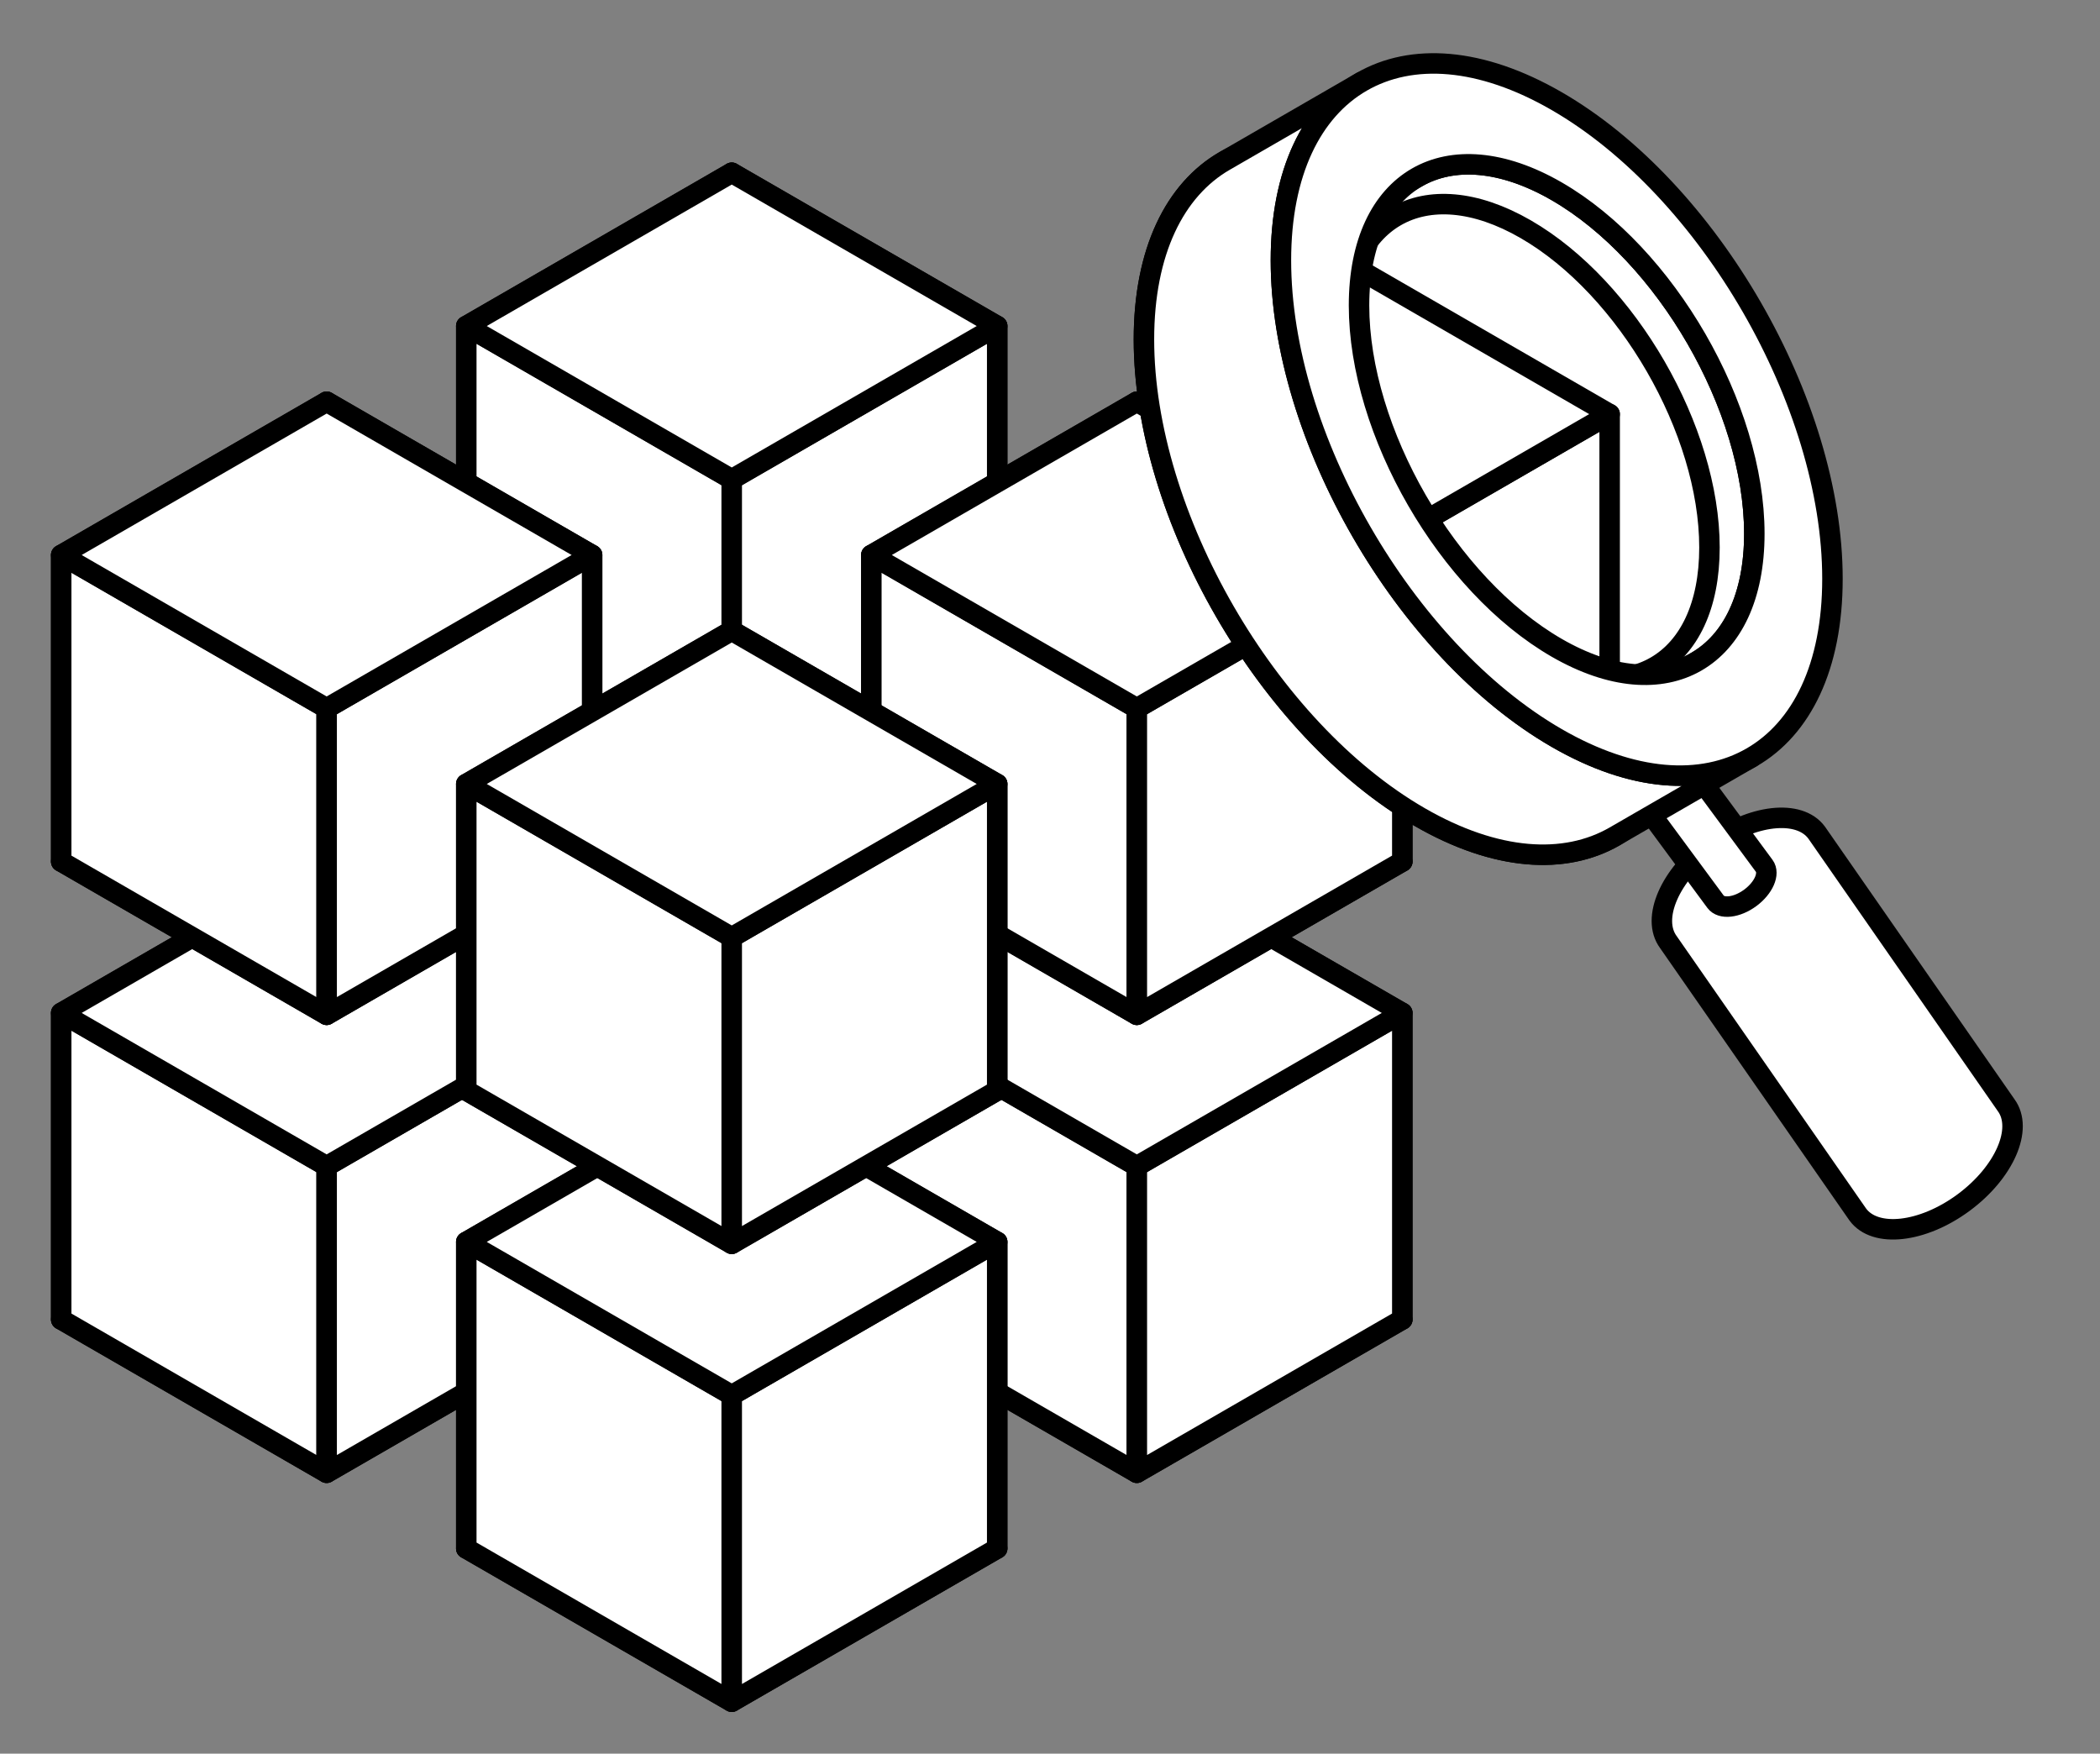 <svg width="97" height="81" viewBox="0 0 97 81" fill="none" xmlns="http://www.w3.org/2000/svg">
<rect x="0" y="0" width="97" height="81" fill="#808080" stroke="none"/>
<path d="M21.538 50.369L33.8 43.29L46.061 50.369L33.8 57.448L21.538 50.369Z" fill="white" stroke="black" stroke-width="0.946" stroke-linejoin="round"/>
<path d="M33.8 29.131L21.538 36.21V50.369L33.8 43.29V29.131Z" fill="white" stroke="black" stroke-width="0.946" stroke-linejoin="round"/>
<path d="M46.061 36.21L33.799 29.131V43.29L46.061 50.369V36.21Z" fill="white" stroke="black" stroke-width="0.946" stroke-linejoin="round"/>
<path d="M21.538 36.211L33.8 43.29V57.449L21.538 50.37V36.211Z" fill="white" stroke="black" stroke-width="0.946" stroke-linejoin="round"/>
<path d="M33.799 43.29L46.061 36.211V50.37L33.799 57.449V43.29Z" fill="white" stroke="black" stroke-width="0.946" stroke-linejoin="round"/>
<path d="M21.538 36.21L33.8 29.131L46.061 36.21L33.8 43.29L21.538 36.21Z" fill="white" stroke="black" stroke-width="0.946" stroke-linejoin="round"/>
<path d="M40.248 60.945L52.51 53.865L64.772 60.945L52.51 68.024L40.248 60.945Z" fill="white" stroke="black" stroke-width="0.946" stroke-linejoin="round"/>
<path d="M52.51 39.706L40.248 46.786V60.945L52.51 53.865V39.706Z" fill="white" stroke="black" stroke-width="0.946" stroke-linejoin="round"/>
<path d="M64.773 46.786L52.511 39.706V53.865L64.773 60.945V46.786Z" fill="white" stroke="black" stroke-width="0.946" stroke-linejoin="round"/>
<path d="M40.248 46.786L52.51 53.865V68.024L40.248 60.944V46.786Z" fill="white" stroke="black" stroke-width="0.946" stroke-linejoin="round"/>
<path d="M52.511 53.865L64.773 46.786V60.944L52.511 68.024V53.865Z" fill="white" stroke="black" stroke-width="0.946" stroke-linejoin="round"/>
<path d="M40.248 46.786L52.51 39.706L64.772 46.786L52.51 53.865L40.248 46.786Z" fill="white" stroke="black" stroke-width="0.946" stroke-linejoin="round"/>
<path d="M2.827 60.945L15.088 53.865L27.35 60.945L15.088 68.024L2.827 60.945Z" fill="white" stroke="black" stroke-width="0.946" stroke-linejoin="round"/>
<path d="M15.088 39.706L2.827 46.786V60.945L15.088 53.865V39.706Z" fill="white" stroke="black" stroke-width="0.946" stroke-linejoin="round"/>
<path d="M27.35 46.786L15.088 39.706V53.865L27.35 60.945V46.786Z" fill="white" stroke="black" stroke-width="0.946" stroke-linejoin="round"/>
<path d="M2.827 46.786L15.088 53.865V68.024L2.827 60.944V46.786Z" fill="white" stroke="black" stroke-width="0.946" stroke-linejoin="round"/>
<path d="M15.088 53.865L27.35 46.786V60.944L15.088 68.024V53.865Z" fill="white" stroke="black" stroke-width="0.946" stroke-linejoin="round"/>
<path d="M2.827 46.786L15.088 39.706L27.35 46.786L15.088 53.865L2.827 46.786Z" fill="white" stroke="black" stroke-width="0.946" stroke-linejoin="round"/>
<path d="M21.538 71.52L33.8 64.441L46.061 71.52L33.8 78.6L21.538 71.52Z" fill="white" stroke="black" stroke-width="0.946" stroke-linejoin="round"/>
<path d="M33.8 50.282L21.538 57.362V71.52L33.8 64.441V50.282Z" fill="white" stroke="black" stroke-width="0.946" stroke-linejoin="round"/>
<path d="M46.061 57.362L33.799 50.282V64.441L46.061 71.52V57.362Z" fill="white" stroke="black" stroke-width="0.946" stroke-linejoin="round"/>
<path d="M21.538 57.362L33.8 64.441V78.6L21.538 71.521V57.362Z" fill="white" stroke="black" stroke-width="0.946" stroke-linejoin="round"/>
<path d="M33.799 64.441L46.061 57.362V71.521L33.799 78.6V64.441Z" fill="white" stroke="black" stroke-width="0.946" stroke-linejoin="round"/>
<path d="M21.538 57.362L33.8 50.282L46.061 57.362L33.8 64.441L21.538 57.362Z" fill="white" stroke="black" stroke-width="0.946" stroke-linejoin="round"/>
<path d="M21.538 29.218L33.8 22.139L46.061 29.218L33.8 36.297L21.538 29.218Z" fill="white" stroke="black" stroke-width="0.946" stroke-linejoin="round"/>
<path d="M33.8 7.979L21.538 15.059V29.218L33.8 22.138V7.979Z" fill="white" stroke="black" stroke-width="0.946" stroke-linejoin="round"/>
<path d="M46.061 15.059L33.799 7.979V22.138L46.061 29.218V15.059Z" fill="white" stroke="black" stroke-width="0.946" stroke-linejoin="round"/>
<path d="M21.538 15.059L33.8 22.138V36.297L21.538 29.217V15.059Z" fill="white" stroke="black" stroke-width="0.946" stroke-linejoin="round"/>
<path d="M33.799 22.138L46.061 15.059V29.217L33.799 36.297V22.138Z" fill="white" stroke="black" stroke-width="0.946" stroke-linejoin="round"/>
<path d="M21.538 15.059L33.8 7.979L46.061 15.059L33.8 22.138L21.538 15.059Z" fill="white" stroke="black" stroke-width="0.946" stroke-linejoin="round"/>
<path d="M40.248 39.793L52.51 32.714L64.772 39.793L52.51 46.873L40.248 39.793Z" fill="white" stroke="black" stroke-width="0.946" stroke-linejoin="round"/>
<path d="M52.51 18.555L40.248 25.635V39.793L52.51 32.714V18.555Z" fill="white" stroke="black" stroke-width="0.946" stroke-linejoin="round"/>
<path d="M64.773 25.635L52.511 18.555V32.714L64.773 39.793V25.635Z" fill="white" stroke="black" stroke-width="0.946" stroke-linejoin="round"/>
<path d="M40.248 25.634L52.51 32.714V46.873L40.248 39.793V25.634Z" fill="white" stroke="black" stroke-width="0.946" stroke-linejoin="round"/>
<path d="M52.511 32.714L64.773 25.634V39.793L52.511 46.873V32.714Z" fill="white" stroke="black" stroke-width="0.946" stroke-linejoin="round"/>
<path d="M40.248 25.635L52.51 18.555L64.772 25.635L52.51 32.714L40.248 25.635Z" fill="white" stroke="black" stroke-width="0.946" stroke-linejoin="round"/>
<path d="M2.827 39.793L15.088 32.714L27.35 39.793L15.088 46.873L2.827 39.793Z" fill="white" stroke="black" stroke-width="0.946" stroke-linejoin="round"/>
<path d="M15.088 18.555L2.827 25.635V39.793L15.088 32.714V18.555Z" fill="white" stroke="black" stroke-width="0.946" stroke-linejoin="round"/>
<path d="M27.35 25.635L15.088 18.555V32.714L27.35 39.793V25.635Z" fill="white" stroke="black" stroke-width="0.946" stroke-linejoin="round"/>
<path d="M2.827 25.634L15.088 32.714V46.873L2.827 39.793V25.634Z" fill="white" stroke="black" stroke-width="0.946" stroke-linejoin="round"/>
<path d="M15.088 32.714L27.35 25.634V39.793L15.088 46.873V32.714Z" fill="white" stroke="black" stroke-width="0.946" stroke-linejoin="round"/>
<path d="M2.827 25.635L15.088 18.555L27.35 25.635L15.088 32.714L2.827 25.635Z" fill="white" stroke="black" stroke-width="0.946" stroke-linejoin="round"/>
<path d="M21.538 50.369L33.8 43.29L46.061 50.369L33.8 57.448L21.538 50.369Z" fill="white" stroke="black" stroke-width="0.946" stroke-linejoin="round"/>
<path d="M33.8 29.131L21.538 36.21V50.369L33.8 43.29V29.131Z" fill="white" stroke="black" stroke-width="0.946" stroke-linejoin="round"/>
<path d="M46.061 36.21L33.799 29.131V43.29L46.061 50.369V36.21Z" fill="white" stroke="black" stroke-width="0.946" stroke-linejoin="round"/>
<path d="M21.538 36.211L33.8 43.29V57.449L21.538 50.37V36.211Z" fill="white" stroke="black" stroke-width="0.946" stroke-linejoin="round"/>
<path d="M33.799 43.29L46.061 36.211V50.37L33.799 57.449V43.29Z" fill="white" stroke="black" stroke-width="0.946" stroke-linejoin="round"/>
<path d="M21.538 36.21L33.8 29.131L46.061 36.21L33.8 43.29L21.538 36.21Z" fill="white" stroke="black" stroke-width="0.946" stroke-linejoin="round"/>
<path d="M79.027 39.007C80.918 37.611 83.105 37.364 83.911 38.456L92.662 51.042C93.468 52.134 92.588 54.151 90.697 55.547C88.806 56.944 86.619 57.19 85.813 56.098L77.062 43.512C76.256 42.42 77.136 40.403 79.027 39.007Z" fill="white" stroke="black" stroke-width="0.946" stroke-linejoin="round"/>
<path d="M77.077 36.365C77.697 35.907 78.415 35.826 78.679 36.184L81.49 39.992C81.755 40.351 81.466 41.012 80.846 41.47C80.225 41.928 79.508 42.009 79.243 41.651L76.432 37.843C76.168 37.485 76.456 36.823 77.077 36.365Z" fill="white" stroke="black" stroke-width="0.946" stroke-linejoin="round"/>
<path fill-rule="evenodd" clip-rule="evenodd" d="M65.577 8.323C62.059 6.292 58.874 6.1 56.569 7.431C54.265 8.762 52.839 11.616 52.839 15.677C52.839 23.8 58.542 33.678 65.577 37.74C69.095 39.771 72.28 39.963 74.585 38.632C76.89 37.3 78.315 34.447 78.315 30.386C78.315 22.262 72.612 12.385 65.577 8.323ZM65.577 12.489C63.056 11.034 60.773 10.896 59.121 11.85C57.469 12.804 56.447 14.85 56.447 17.76C56.447 23.583 60.535 30.662 65.577 33.573C68.099 35.029 70.381 35.167 72.033 34.212C73.685 33.258 74.707 31.213 74.707 28.302C74.707 22.48 70.619 15.4 65.577 12.489Z" fill="white" stroke="black" stroke-width="0.946" stroke-linejoin="round"/>
<path d="M78.36 30.559C80.012 29.605 81.034 27.56 81.034 24.649C81.034 18.827 76.946 11.748 71.904 8.836C69.383 7.381 67.1 7.243 65.448 8.197L59.122 11.85C60.774 10.896 63.056 11.034 65.577 12.489C70.619 15.4 74.707 22.48 74.707 28.302C74.707 31.213 73.685 33.258 72.033 34.212L78.36 30.559Z" fill="white"/>
<path d="M59.122 11.85C60.774 10.896 63.056 11.034 65.577 12.489C70.619 15.4 74.707 22.48 74.707 28.302C74.707 31.213 73.685 33.258 72.033 34.212L78.36 30.559C80.012 29.605 81.034 27.56 81.034 24.649C81.034 18.827 76.946 11.748 71.904 8.836C69.383 7.381 67.1 7.243 65.448 8.197L59.122 11.85ZM59.122 11.85L59.121 11.85" stroke="black" stroke-width="0.946" stroke-linejoin="round"/>
<path d="M61.986 15.488C61.986 10.075 65.786 7.881 70.474 10.587C75.161 13.294 78.961 19.875 78.961 25.288C78.961 30.701 75.161 32.895 70.474 30.188C65.786 27.482 61.986 20.9 61.986 15.488Z" fill="white" stroke="black" stroke-width="0.946" stroke-linejoin="round"/>
<path d="M62.774 14.107C62.774 19.93 66.862 27.009 71.904 29.92L65.577 33.573C60.535 30.662 56.447 23.582 56.447 17.76L62.774 14.107Z" fill="white" stroke="black" stroke-width="0.946" stroke-linejoin="round"/>
<path d="M71.904 34.086C75.421 36.117 78.605 36.309 80.91 34.979L74.585 38.631C72.279 39.962 69.095 39.77 65.577 37.739C58.542 33.678 52.839 23.8 52.839 15.677C52.839 11.616 54.264 8.762 56.569 7.431L62.896 3.778C60.591 5.109 59.166 7.963 59.166 12.024C59.166 20.147 64.869 30.025 71.904 34.086Z" fill="white"/>
<path d="M80.91 34.979C78.605 36.309 75.421 36.117 71.904 34.086C64.869 30.025 59.166 20.147 59.166 12.024C59.166 7.963 60.591 5.109 62.896 3.778L56.569 7.431C54.264 8.762 52.839 11.616 52.839 15.677C52.839 23.8 58.542 33.678 65.577 37.739C69.095 39.77 72.279 39.962 74.585 38.631L80.91 34.979ZM80.91 34.979L80.912 34.978" stroke="black" stroke-width="0.946" stroke-linejoin="round"/>
<g clip-path="url(#clip0_1243_9688)">
<path d="M57.084 29.096L74.351 19.127V39.064L57.084 49.033V29.096Z" fill="white" stroke="black" stroke-width="0.946" stroke-linejoin="round"/>
<path d="M39.818 19.127L57.085 9.158L74.351 19.127L57.085 29.095L39.818 19.127Z" fill="white" stroke="black" stroke-width="0.946" stroke-linejoin="round"/>
</g>
<path fill-rule="evenodd" clip-rule="evenodd" d="M71.904 4.67C64.869 0.608 59.166 3.901 59.166 12.024C59.166 20.147 64.869 30.025 71.904 34.087C78.939 38.148 84.642 34.856 84.642 26.733C84.642 18.609 78.939 8.731 71.904 4.67ZM71.904 8.836C66.862 5.925 62.774 8.285 62.774 14.107C62.774 19.93 66.862 27.009 71.904 29.92C76.946 32.831 81.033 30.472 81.033 24.649C81.033 18.827 76.946 11.748 71.904 8.836Z" fill="white" stroke="black" stroke-width="0.946" stroke-linejoin="round"/>
<defs>
<clipPath id="clip0_1243_9688">
<rect x="62.855" y="3.331" width="21.696" height="27.895" rx="10.848" fill="white"/>
</clipPath>
</defs>
</svg>

